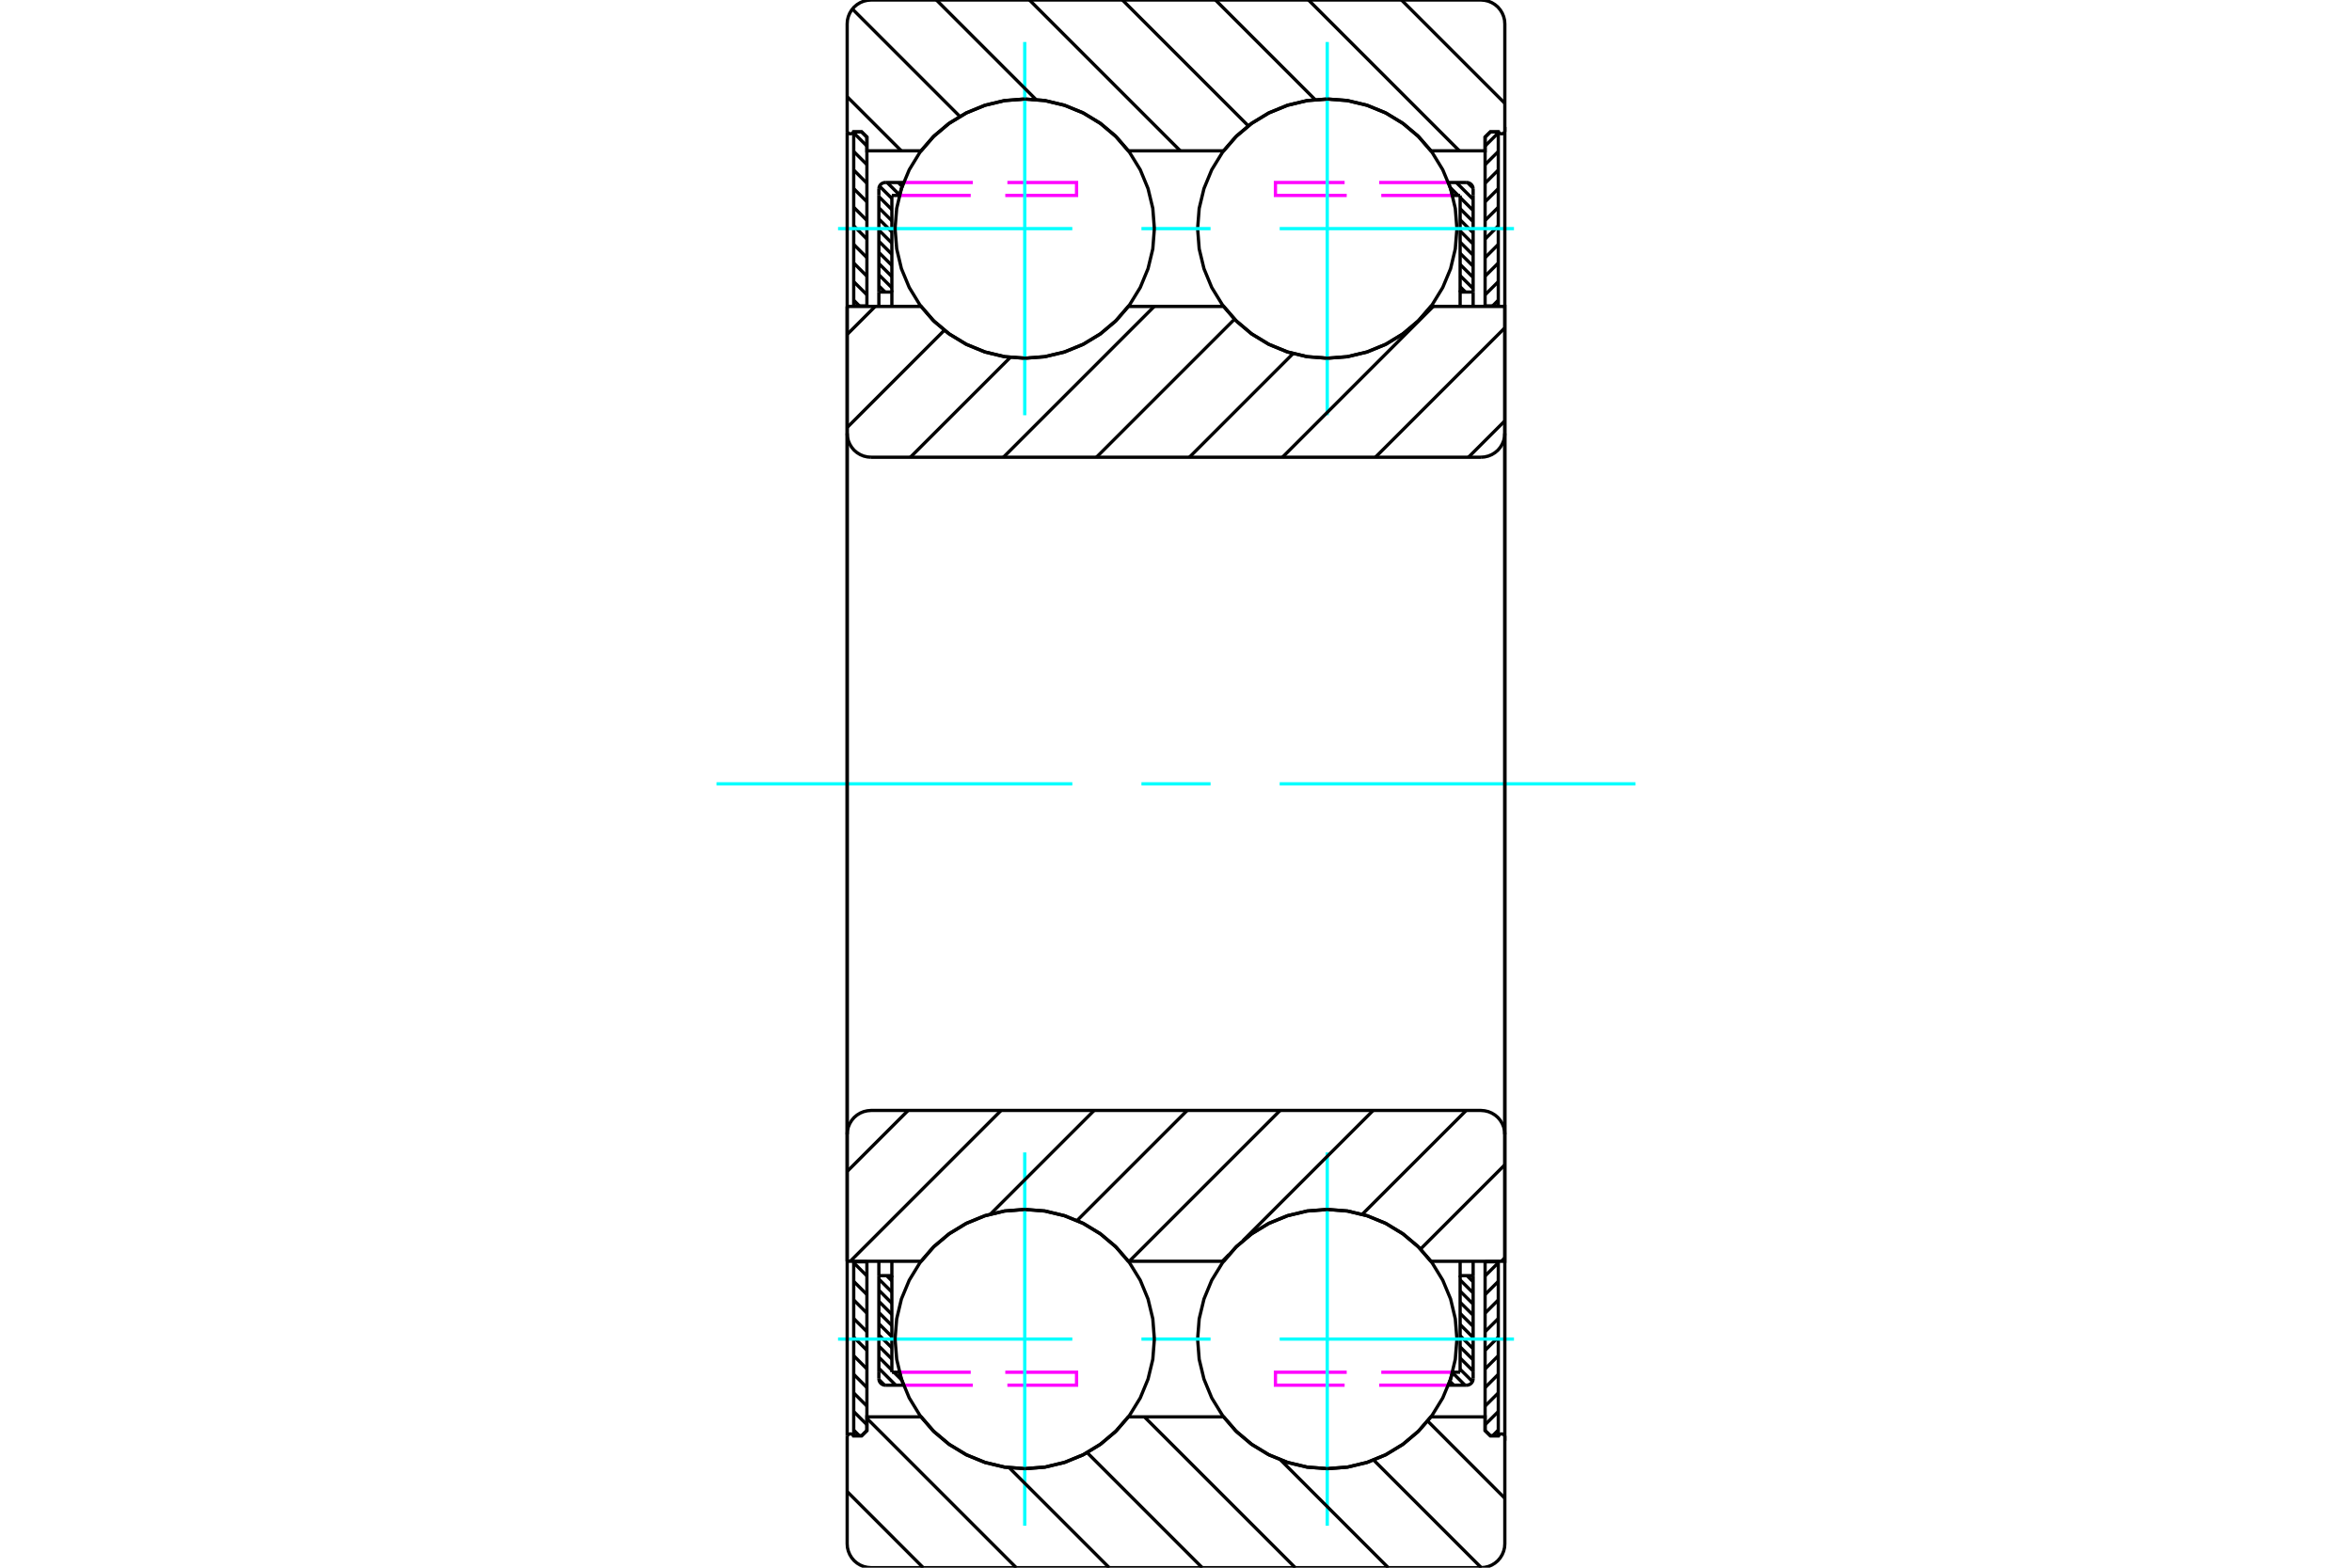 <?xml version="1.0" standalone="no"?>
<!DOCTYPE svg PUBLIC "-//W3C//DTD SVG 1.1//EN"
	"http://www.w3.org/Graphics/SVG/1.1/DTD/svg11.dtd">
<svg xmlns="http://www.w3.org/2000/svg" height="100%" width="100%" viewBox="0 0 36000 24000">
	<rect x="-1800" y="-1200" width="39600" height="26400" style="fill:#FFF"/>
	<g style="fill:none; fill-rule:evenodd" transform="matrix(1 0 0 1 0 0)">
		<g style="fill:none; stroke:#000; stroke-width:50; shape-rendering:geometricPrecision">
			<line x1="22933" y1="19332" x2="22731" y2="19533"/>
			<line x1="22933" y1="19617" x2="22731" y2="19818"/>
			<line x1="22933" y1="19901" x2="22731" y2="20103"/>
			<line x1="22933" y1="20186" x2="22731" y2="20387"/>
			<line x1="22933" y1="20471" x2="22731" y2="20672"/>
			<line x1="22933" y1="20755" x2="22731" y2="20957"/>
			<line x1="22933" y1="21040" x2="22731" y2="21242"/>
			<line x1="22933" y1="21325" x2="22731" y2="21526"/>
			<line x1="22933" y1="21610" x2="22731" y2="21811"/>
			<line x1="22933" y1="21894" x2="22846" y2="21981"/>
			<polyline points="22731,19317 22731,21901 22812,21981 22933,21981 22933,19317 22731,19317"/>
		</g>
		<g style="fill:none; stroke:#0FF; stroke-width:50; shape-rendering:geometricPrecision">
			<line x1="10967" y1="12000" x2="16413" y2="12000"/>
			<line x1="17471" y1="12000" x2="18529" y2="12000"/>
			<line x1="19587" y1="12000" x2="25033" y2="12000"/>
		</g>
		<g style="fill:none; stroke:#000; stroke-width:50; shape-rendering:geometricPrecision">
			<line x1="22933" y1="2034" x2="22731" y2="2235"/>
			<line x1="22933" y1="2319" x2="22731" y2="2520"/>
			<line x1="22933" y1="2603" x2="22731" y2="2805"/>
			<line x1="22933" y1="2888" x2="22731" y2="3089"/>
			<line x1="22933" y1="3173" x2="22731" y2="3374"/>
			<line x1="22933" y1="3457" x2="22731" y2="3659"/>
			<line x1="22933" y1="3742" x2="22731" y2="3944"/>
			<line x1="22933" y1="4027" x2="22731" y2="4228"/>
			<line x1="22933" y1="4312" x2="22731" y2="4513"/>
			<line x1="22933" y1="4596" x2="22846" y2="4683"/>
			<polyline points="22933,4683 22933,2019 22812,2019 22731,2099 22731,4683 22933,4683"/>
			<line x1="13067" y1="19332" x2="13269" y2="19533"/>
			<line x1="13067" y1="19617" x2="13269" y2="19818"/>
			<line x1="13067" y1="19901" x2="13269" y2="20103"/>
			<line x1="13067" y1="20186" x2="13269" y2="20387"/>
			<line x1="13067" y1="20471" x2="13269" y2="20672"/>
			<line x1="13067" y1="20755" x2="13269" y2="20957"/>
			<line x1="13067" y1="21040" x2="13269" y2="21242"/>
			<line x1="13067" y1="21325" x2="13269" y2="21526"/>
			<line x1="13067" y1="21610" x2="13269" y2="21811"/>
			<line x1="13067" y1="21894" x2="13154" y2="21981"/>
			<polyline points="13269,19317 13269,21901 13188,21981 13067,21981 13067,19317 13269,19317"/>
			<line x1="13067" y1="2034" x2="13269" y2="2235"/>
			<line x1="13067" y1="2319" x2="13269" y2="2520"/>
			<line x1="13067" y1="2603" x2="13269" y2="2805"/>
			<line x1="13067" y1="2888" x2="13269" y2="3089"/>
			<line x1="13067" y1="3173" x2="13269" y2="3374"/>
			<line x1="13067" y1="3457" x2="13269" y2="3659"/>
			<line x1="13067" y1="3742" x2="13269" y2="3944"/>
			<line x1="13067" y1="4027" x2="13269" y2="4228"/>
			<line x1="13067" y1="4312" x2="13269" y2="4513"/>
			<line x1="13067" y1="4596" x2="13154" y2="4683"/>
			<polyline points="13067,4683 13067,2019 13188,2019 13269,2099 13269,4683 13067,4683"/>
			<line x1="22462" y1="2795" x2="22547" y2="2880"/>
			<line x1="22290" y1="2794" x2="22548" y2="3051"/>
			<line x1="22198" y1="2872" x2="22318" y2="2992"/>
			<line x1="22349" y1="3024" x2="22548" y2="3222"/>
			<line x1="22349" y1="3195" x2="22548" y2="3393"/>
			<line x1="22349" y1="3365" x2="22548" y2="3564"/>
			<line x1="22349" y1="3536" x2="22548" y2="3735"/>
			<line x1="22349" y1="3707" x2="22548" y2="3906"/>
			<line x1="22349" y1="3878" x2="22548" y2="4076"/>
			<line x1="22349" y1="4049" x2="22548" y2="4247"/>
			<line x1="22349" y1="4220" x2="22548" y2="4418"/>
			<line x1="22349" y1="4390" x2="22430" y2="4471"/>
			<line x1="13748" y1="2794" x2="13809" y2="2855"/>
			<line x1="13578" y1="2794" x2="13769" y2="2985"/>
			<line x1="13462" y1="2850" x2="13651" y2="3038"/>
			<line x1="13452" y1="3010" x2="13651" y2="3209"/>
			<line x1="13452" y1="3181" x2="13651" y2="3380"/>
			<line x1="13452" y1="3352" x2="13651" y2="3550"/>
			<line x1="13452" y1="3523" x2="13651" y2="3721"/>
			<line x1="13452" y1="3694" x2="13651" y2="3892"/>
			<line x1="13452" y1="3865" x2="13651" y2="4063"/>
			<line x1="13452" y1="4035" x2="13651" y2="4234"/>
			<line x1="13452" y1="4206" x2="13651" y2="4405"/>
			<line x1="13452" y1="4377" x2="13547" y2="4471"/>
			<line x1="22454" y1="19529" x2="22548" y2="19623"/>
			<line x1="22349" y1="19595" x2="22548" y2="19793"/>
			<line x1="22349" y1="19766" x2="22548" y2="19964"/>
			<line x1="22349" y1="19937" x2="22548" y2="20135"/>
			<line x1="22349" y1="20107" x2="22548" y2="20306"/>
			<line x1="22349" y1="20278" x2="22548" y2="20477"/>
			<line x1="22349" y1="20449" x2="22548" y2="20648"/>
			<line x1="22349" y1="20620" x2="22548" y2="20818"/>
			<line x1="22349" y1="20791" x2="22548" y2="20989"/>
			<line x1="22349" y1="20962" x2="22538" y2="21150"/>
			<line x1="22232" y1="21015" x2="22423" y2="21206"/>
			<line x1="22191" y1="21145" x2="22252" y2="21206"/>
			<line x1="13570" y1="19529" x2="13651" y2="19609"/>
			<line x1="13452" y1="19582" x2="13651" y2="19780"/>
			<line x1="13452" y1="19752" x2="13651" y2="19951"/>
			<line x1="13452" y1="19923" x2="13651" y2="20122"/>
			<line x1="13452" y1="20094" x2="13651" y2="20292"/>
			<line x1="13452" y1="20265" x2="13651" y2="20463"/>
			<line x1="13452" y1="20436" x2="13651" y2="20634"/>
			<line x1="13452" y1="20607" x2="13651" y2="20805"/>
			<line x1="13452" y1="20777" x2="13651" y2="20976"/>
			<line x1="13683" y1="21008" x2="13802" y2="21127"/>
			<line x1="13452" y1="20948" x2="13710" y2="21206"/>
			<line x1="13453" y1="21120" x2="13538" y2="21205"/>
			<line x1="22548" y1="4471" x2="22548" y2="2992"/>
			<polyline points="22548,4471 22349,4471 22349,4691"/>
			<line x1="22349" y1="4471" x2="22349" y2="2992"/>
			<line x1="22548" y1="4471" x2="22548" y2="4691"/>
		</g>
		<g style="fill:none; stroke:#F0F; stroke-width:50; shape-rendering:geometricPrecision">
			<line x1="22170" y1="2794" x2="21110" y2="2794"/>
			<polyline points="20581,2794 19522,2794 19522,2992 20613,2992"/>
			<line x1="21142" y1="2992" x2="22234" y2="2992"/>
		</g>
		<g style="fill:none; stroke:#000; stroke-width:50; shape-rendering:geometricPrecision">
			<line x1="22170" y1="2794" x2="22448" y2="2794"/>
			<polyline points="22548,2893 22546,2878 22543,2862 22537,2848 22529,2835 22519,2823 22507,2813 22494,2805 22479,2799 22464,2795 22448,2794"/>
			<line x1="22548" y1="2893" x2="22548" y2="2992"/>
			<polyline points="22349,2992 22234,2992 22204,2892 22170,2794"/>
			<polyline points="22170,21206 22204,21108 22234,21008 22349,21008"/>
			<line x1="22548" y1="21008" x2="22548" y2="21107"/>
			<polyline points="22448,21206 22464,21205 22479,21201 22494,21195 22507,21187 22519,21177 22529,21165 22537,21152 22543,21138 22546,21122 22548,21107"/>
			<line x1="22448" y1="21206" x2="22170" y2="21206"/>
		</g>
		<g style="fill:none; stroke:#F0F; stroke-width:50; shape-rendering:geometricPrecision">
			<line x1="22234" y1="21008" x2="21142" y2="21008"/>
			<polyline points="20613,21008 19522,21008 19522,21206 20581,21206"/>
			<line x1="21110" y1="21206" x2="22170" y2="21206"/>
		</g>
		<g style="fill:none; stroke:#000; stroke-width:50; shape-rendering:geometricPrecision">
			<line x1="22548" y1="19309" x2="22548" y2="19529"/>
			<line x1="22349" y1="21008" x2="22349" y2="19529"/>
			<polyline points="22349,19309 22349,19529 22548,19529"/>
			<line x1="22548" y1="21008" x2="22548" y2="19529"/>
			<line x1="13452" y1="19529" x2="13452" y2="21008"/>
			<polyline points="13452,19529 13651,19529 13651,19309"/>
			<line x1="13651" y1="19529" x2="13651" y2="21008"/>
			<line x1="13452" y1="19529" x2="13452" y2="19309"/>
		</g>
		<g style="fill:none; stroke:#F0F; stroke-width:50; shape-rendering:geometricPrecision">
			<line x1="13830" y1="21206" x2="14890" y2="21206"/>
			<polyline points="15419,21206 16478,21206 16478,21008 15387,21008"/>
			<line x1="14858" y1="21008" x2="13766" y2="21008"/>
		</g>
		<g style="fill:none; stroke:#000; stroke-width:50; shape-rendering:geometricPrecision">
			<line x1="13830" y1="21206" x2="13552" y2="21206"/>
			<polyline points="13452,21107 13454,21122 13457,21138 13463,21152 13471,21165 13481,21177 13493,21187 13506,21195 13521,21201 13536,21205 13552,21206"/>
			<line x1="13452" y1="21107" x2="13452" y2="21008"/>
			<polyline points="13651,21008 13766,21008 13796,21108 13830,21206"/>
			<polyline points="13830,2794 13796,2892 13766,2992 13651,2992"/>
			<line x1="13452" y1="2992" x2="13452" y2="2893"/>
			<polyline points="13552,2794 13536,2795 13521,2799 13506,2805 13493,2813 13481,2823 13471,2835 13463,2848 13457,2862 13454,2878 13452,2893"/>
			<line x1="13552" y1="2794" x2="13830" y2="2794"/>
		</g>
		<g style="fill:none; stroke:#F0F; stroke-width:50; shape-rendering:geometricPrecision">
			<line x1="13766" y1="2992" x2="14858" y2="2992"/>
			<polyline points="15387,2992 16478,2992 16478,2794 15419,2794"/>
			<line x1="14890" y1="2794" x2="13830" y2="2794"/>
		</g>
		<g style="fill:none; stroke:#000; stroke-width:50; shape-rendering:geometricPrecision">
			<line x1="13452" y1="4691" x2="13452" y2="4471"/>
			<line x1="13651" y1="2992" x2="13651" y2="4471"/>
			<polyline points="13651,4691 13651,4471 13452,4471"/>
			<line x1="13452" y1="2992" x2="13452" y2="4471"/>
			<polyline points="22300,3500 22275,3190 22203,2887 22083,2599 21921,2334 21718,2097 21482,1895 21216,1732 20929,1613 20626,1540 20315,1516 20005,1540 19702,1613 19414,1732 19149,1895 18912,2097 18710,2334 18547,2599 18428,2887 18355,3190 18331,3500 18355,3810 18428,4113 18547,4401 18710,4666 18912,4903 19149,5105 19414,5268 19702,5387 20005,5460 20315,5484 20626,5460 20929,5387 21216,5268 21482,5105 21718,4903 21921,4666 22083,4401 22203,4113 22275,3810 22300,3500"/>
		</g>
		<g style="fill:none; stroke:#0FF; stroke-width:50; shape-rendering:geometricPrecision">
			<line x1="12827" y1="3500" x2="16413" y2="3500"/>
			<line x1="17471" y1="3500" x2="18529" y2="3500"/>
			<line x1="19587" y1="3500" x2="23173" y2="3500"/>
			<line x1="20315" y1="6357" x2="20315" y2="643"/>
		</g>
		<g style="fill:none; stroke:#000; stroke-width:50; shape-rendering:geometricPrecision">
			<polyline points="22300,20500 22275,20190 22203,19887 22083,19599 21921,19334 21718,19097 21482,18895 21216,18732 20929,18613 20626,18540 20315,18516 20005,18540 19702,18613 19414,18732 19149,18895 18912,19097 18710,19334 18547,19599 18428,19887 18355,20190 18331,20500 18355,20810 18428,21113 18547,21401 18710,21666 18912,21903 19149,22105 19414,22268 19702,22387 20005,22460 20315,22484 20626,22460 20929,22387 21216,22268 21482,22105 21718,21903 21921,21666 22083,21401 22203,21113 22275,20810 22300,20500"/>
		</g>
		<g style="fill:none; stroke:#0FF; stroke-width:50; shape-rendering:geometricPrecision">
			<line x1="12827" y1="20500" x2="16413" y2="20500"/>
			<line x1="17471" y1="20500" x2="18529" y2="20500"/>
			<line x1="19587" y1="20500" x2="23173" y2="20500"/>
			<line x1="20315" y1="23357" x2="20315" y2="17643"/>
		</g>
		<g style="fill:none; stroke:#000; stroke-width:50; shape-rendering:geometricPrecision">
			<polyline points="17669,3500 17645,3190 17572,2887 17453,2599 17290,2334 17088,2097 16851,1895 16586,1732 16298,1613 15995,1540 15685,1516 15374,1540 15071,1613 14784,1732 14518,1895 14282,2097 14079,2334 13917,2599 13797,2887 13725,3190 13700,3500 13725,3810 13797,4113 13917,4401 14079,4666 14282,4903 14518,5105 14784,5268 15071,5387 15374,5460 15685,5484 15995,5460 16298,5387 16586,5268 16851,5105 17088,4903 17290,4666 17453,4401 17572,4113 17645,3810 17669,3500"/>
		</g>
		<g style="fill:none; stroke:#0FF; stroke-width:50; shape-rendering:geometricPrecision">
			<line x1="15685" y1="6357" x2="15685" y2="643"/>
		</g>
		<g style="fill:none; stroke:#000; stroke-width:50; shape-rendering:geometricPrecision">
			<polyline points="17669,20500 17645,20190 17572,19887 17453,19599 17290,19334 17088,19097 16851,18895 16586,18732 16298,18613 15995,18540 15685,18516 15374,18540 15071,18613 14784,18732 14518,18895 14282,19097 14079,19334 13917,19599 13797,19887 13725,20190 13700,20500 13725,20810 13797,21113 13917,21401 14079,21666 14282,21903 14518,22105 14784,22268 15071,22387 15374,22460 15685,22484 15995,22460 16298,22387 16586,22268 16851,22105 17088,21903 17290,21666 17453,21401 17572,21113 17645,20810 17669,20500"/>
		</g>
		<g style="fill:none; stroke:#0FF; stroke-width:50; shape-rendering:geometricPrecision">
			<line x1="15685" y1="23357" x2="15685" y2="17643"/>
		</g>
		<g style="fill:none; stroke:#000; stroke-width:50; shape-rendering:geometricPrecision">
			<line x1="21451" y1="0" x2="23033" y2="1582"/>
			<line x1="20028" y1="0" x2="22337" y2="2309"/>
			<line x1="18604" y1="0" x2="20129" y2="1525"/>
			<line x1="17180" y1="0" x2="19107" y2="1927"/>
			<line x1="15757" y1="0" x2="18066" y2="2309"/>
			<line x1="14333" y1="0" x2="15857" y2="1524"/>
			<line x1="13047" y1="138" x2="14692" y2="1783"/>
			<line x1="12967" y1="1481" x2="13795" y2="2309"/>
			<line x1="21852" y1="21755" x2="23033" y2="22937"/>
			<line x1="21025" y1="22352" x2="22673" y2="24000"/>
			<line x1="19600" y1="22350" x2="21249" y2="24000"/>
			<line x1="17516" y1="21691" x2="19826" y2="24000"/>
			<line x1="16641" y1="22239" x2="18402" y2="24000"/>
			<line x1="15448" y1="22470" x2="16978" y2="24000"/>
			<line x1="13269" y1="21714" x2="15555" y2="24000"/>
			<line x1="12967" y1="22835" x2="14131" y2="24000"/>
			<line x1="12967" y1="2019" x2="12967" y2="12000"/>
			<polyline points="12967,2019 12972,2026 12978,2033 12986,2039 12994,2043 13003,2046 13012,2048 13022,2048 13031,2046 13040,2043 13048,2039 13056,2033 13062,2026 13067,2019 13188,2019 13269,2099 13269,2309 14097,2309"/>
			<polyline points="15685,1516 15379,1539 15081,1610 14797,1725 14535,1883 14299,2079 14097,2309"/>
			<polyline points="17272,2309 17070,2079 16835,1883 16572,1725 16288,1610 15990,1539 15685,1516"/>
			<line x1="17272" y1="2309" x2="18728" y2="2309"/>
			<polyline points="20315,1516 20010,1539 19712,1610 19428,1725 19165,1883 18930,2079 18728,2309"/>
			<polyline points="21903,2309 21701,2079 21465,1883 21203,1725 20919,1610 20621,1539 20315,1516"/>
			<polyline points="21903,2309 22731,2309 22731,2099 22812,2019 22933,2019 22938,2026 22944,2033 22952,2039 22960,2043 22969,2046 22978,2048 22988,2048 22997,2046 23006,2043 23014,2039 23022,2033 23028,2026 23033,2019 23033,12000"/>
			<polyline points="23033,2019 23033,367 23029,309 23015,253 22993,200 22963,151 22926,107 22882,70 22833,40 22780,18 22724,5 22667,0 13333,0 13276,5 13220,18 13167,40 13118,70 13074,107 13037,151 13007,200 12985,253 12971,309 12967,367 12967,2019"/>
			<polyline points="12967,21981 12967,23633 12971,23691 12985,23747 13007,23800 13037,23849 13074,23893 13118,23930 13167,23960 13220,23982 13276,23995 13333,24000 22667,24000 22724,23995 22780,23982 22833,23960 22882,23930 22926,23893 22963,23849 22993,23800 23015,23747 23029,23691 23033,23633 23033,21981"/>
			<polyline points="23033,12000 23033,21981 23028,21974 23022,21967 23014,21961 23006,21957 22997,21954 22988,21952 22978,21952 22969,21954 22960,21957 22952,21961 22944,21967 22938,21974 22933,21981 22812,21981 22731,21901 22731,21691 21903,21691"/>
			<polyline points="20315,22484 20621,22461 20919,22390 21203,22275 21465,22117 21701,21921 21903,21691"/>
			<polyline points="18728,21691 18930,21921 19165,22117 19428,22275 19712,22390 20010,22461 20315,22484"/>
			<line x1="18728" y1="21691" x2="17272" y2="21691"/>
			<polyline points="15685,22484 15990,22461 16288,22390 16572,22275 16835,22117 17070,21921 17272,21691"/>
			<polyline points="14097,21691 14299,21921 14535,22117 14797,22275 15081,22390 15379,22461 15685,22484"/>
			<polyline points="14097,21691 13269,21691 13269,21901 13188,21981 13067,21981 13062,21974 13056,21967 13048,21961 13040,21957 13031,21954 13022,21952 13012,21952 13003,21954 12994,21957 12986,21961 12978,21967 12972,21974 12967,21981"/>
			<line x1="12967" y1="12000" x2="12967" y2="21981"/>
			<line x1="23033" y1="19256" x2="22980" y2="19309"/>
			<line x1="23033" y1="17832" x2="21743" y2="19122"/>
			<line x1="22442" y1="17000" x2="20851" y2="18590"/>
			<line x1="21018" y1="17000" x2="19028" y2="18990"/>
			<line x1="18814" y1="19204" x2="18709" y2="19309"/>
			<line x1="19594" y1="17000" x2="17285" y2="19309"/>
			<line x1="18171" y1="17000" x2="16486" y2="18685"/>
			<line x1="16747" y1="17000" x2="15161" y2="18586"/>
			<line x1="15323" y1="17000" x2="13014" y2="19309"/>
			<line x1="13900" y1="17000" x2="12967" y2="17933"/>
			<line x1="23033" y1="6443" x2="22476" y2="7000"/>
			<line x1="23033" y1="5019" x2="21052" y2="7000"/>
			<line x1="21938" y1="4691" x2="19629" y2="7000"/>
			<line x1="19792" y1="5413" x2="18205" y2="7000"/>
			<line x1="18896" y1="4886" x2="16782" y2="7000"/>
			<line x1="17667" y1="4691" x2="15358" y2="7000"/>
			<line x1="15463" y1="5472" x2="13934" y2="7000"/>
			<line x1="14454" y1="5056" x2="12967" y2="6544"/>
			<line x1="13396" y1="4691" x2="12967" y2="5120"/>
			<polyline points="12967,4691 14097,4691 14299,4921 14535,5117 14797,5275 15081,5390 15379,5461 15685,5484 15990,5461 16288,5390 16572,5275 16835,5117 17070,4921 17272,4691 18728,4691 18930,4921 19165,5117 19428,5275 19712,5390 20010,5461 20315,5484 20621,5461 20919,5390 21203,5275 21465,5117 21701,4921 21903,4691 23033,4691 23033,6633"/>
			<polyline points="22667,7000 22724,6995 22780,6982 22833,6960 22882,6930 22926,6893 22963,6849 22993,6800 23015,6747 23029,6691 23033,6633"/>
			<line x1="22667" y1="7000" x2="13333" y2="7000"/>
			<polyline points="12967,6633 12971,6691 12985,6747 13007,6800 13037,6849 13074,6893 13118,6930 13167,6960 13220,6982 13276,6995 13333,7000"/>
			<line x1="12967" y1="6633" x2="12967" y2="4691"/>
			<line x1="12967" y1="19309" x2="14097" y2="19309"/>
			<polyline points="17272,19309 17070,19079 16835,18883 16572,18725 16288,18610 15990,18539 15685,18516 15379,18539 15081,18610 14797,18725 14535,18883 14299,19079 14097,19309"/>
			<line x1="17272" y1="19309" x2="18728" y2="19309"/>
			<polyline points="21903,19309 21701,19079 21465,18883 21203,18725 20919,18610 20621,18539 20315,18516 20010,18539 19712,18610 19428,18725 19165,18883 18930,19079 18728,19309"/>
			<polyline points="21903,19309 23033,19309 23033,17367 23029,17309 23015,17253 22993,17200 22963,17151 22926,17107 22882,17070 22833,17040 22780,17018 22724,17005 22667,17000 13333,17000 13276,17005 13220,17018 13167,17040 13118,17070 13074,17107 13037,17151 13007,17200 12985,17253 12971,17309 12967,17367 12967,19309"/>
			<line x1="12967" y1="6633" x2="12967" y2="17367"/>
			<line x1="23033" y1="17367" x2="23033" y2="6633"/>
		</g>
	</g>
</svg>
